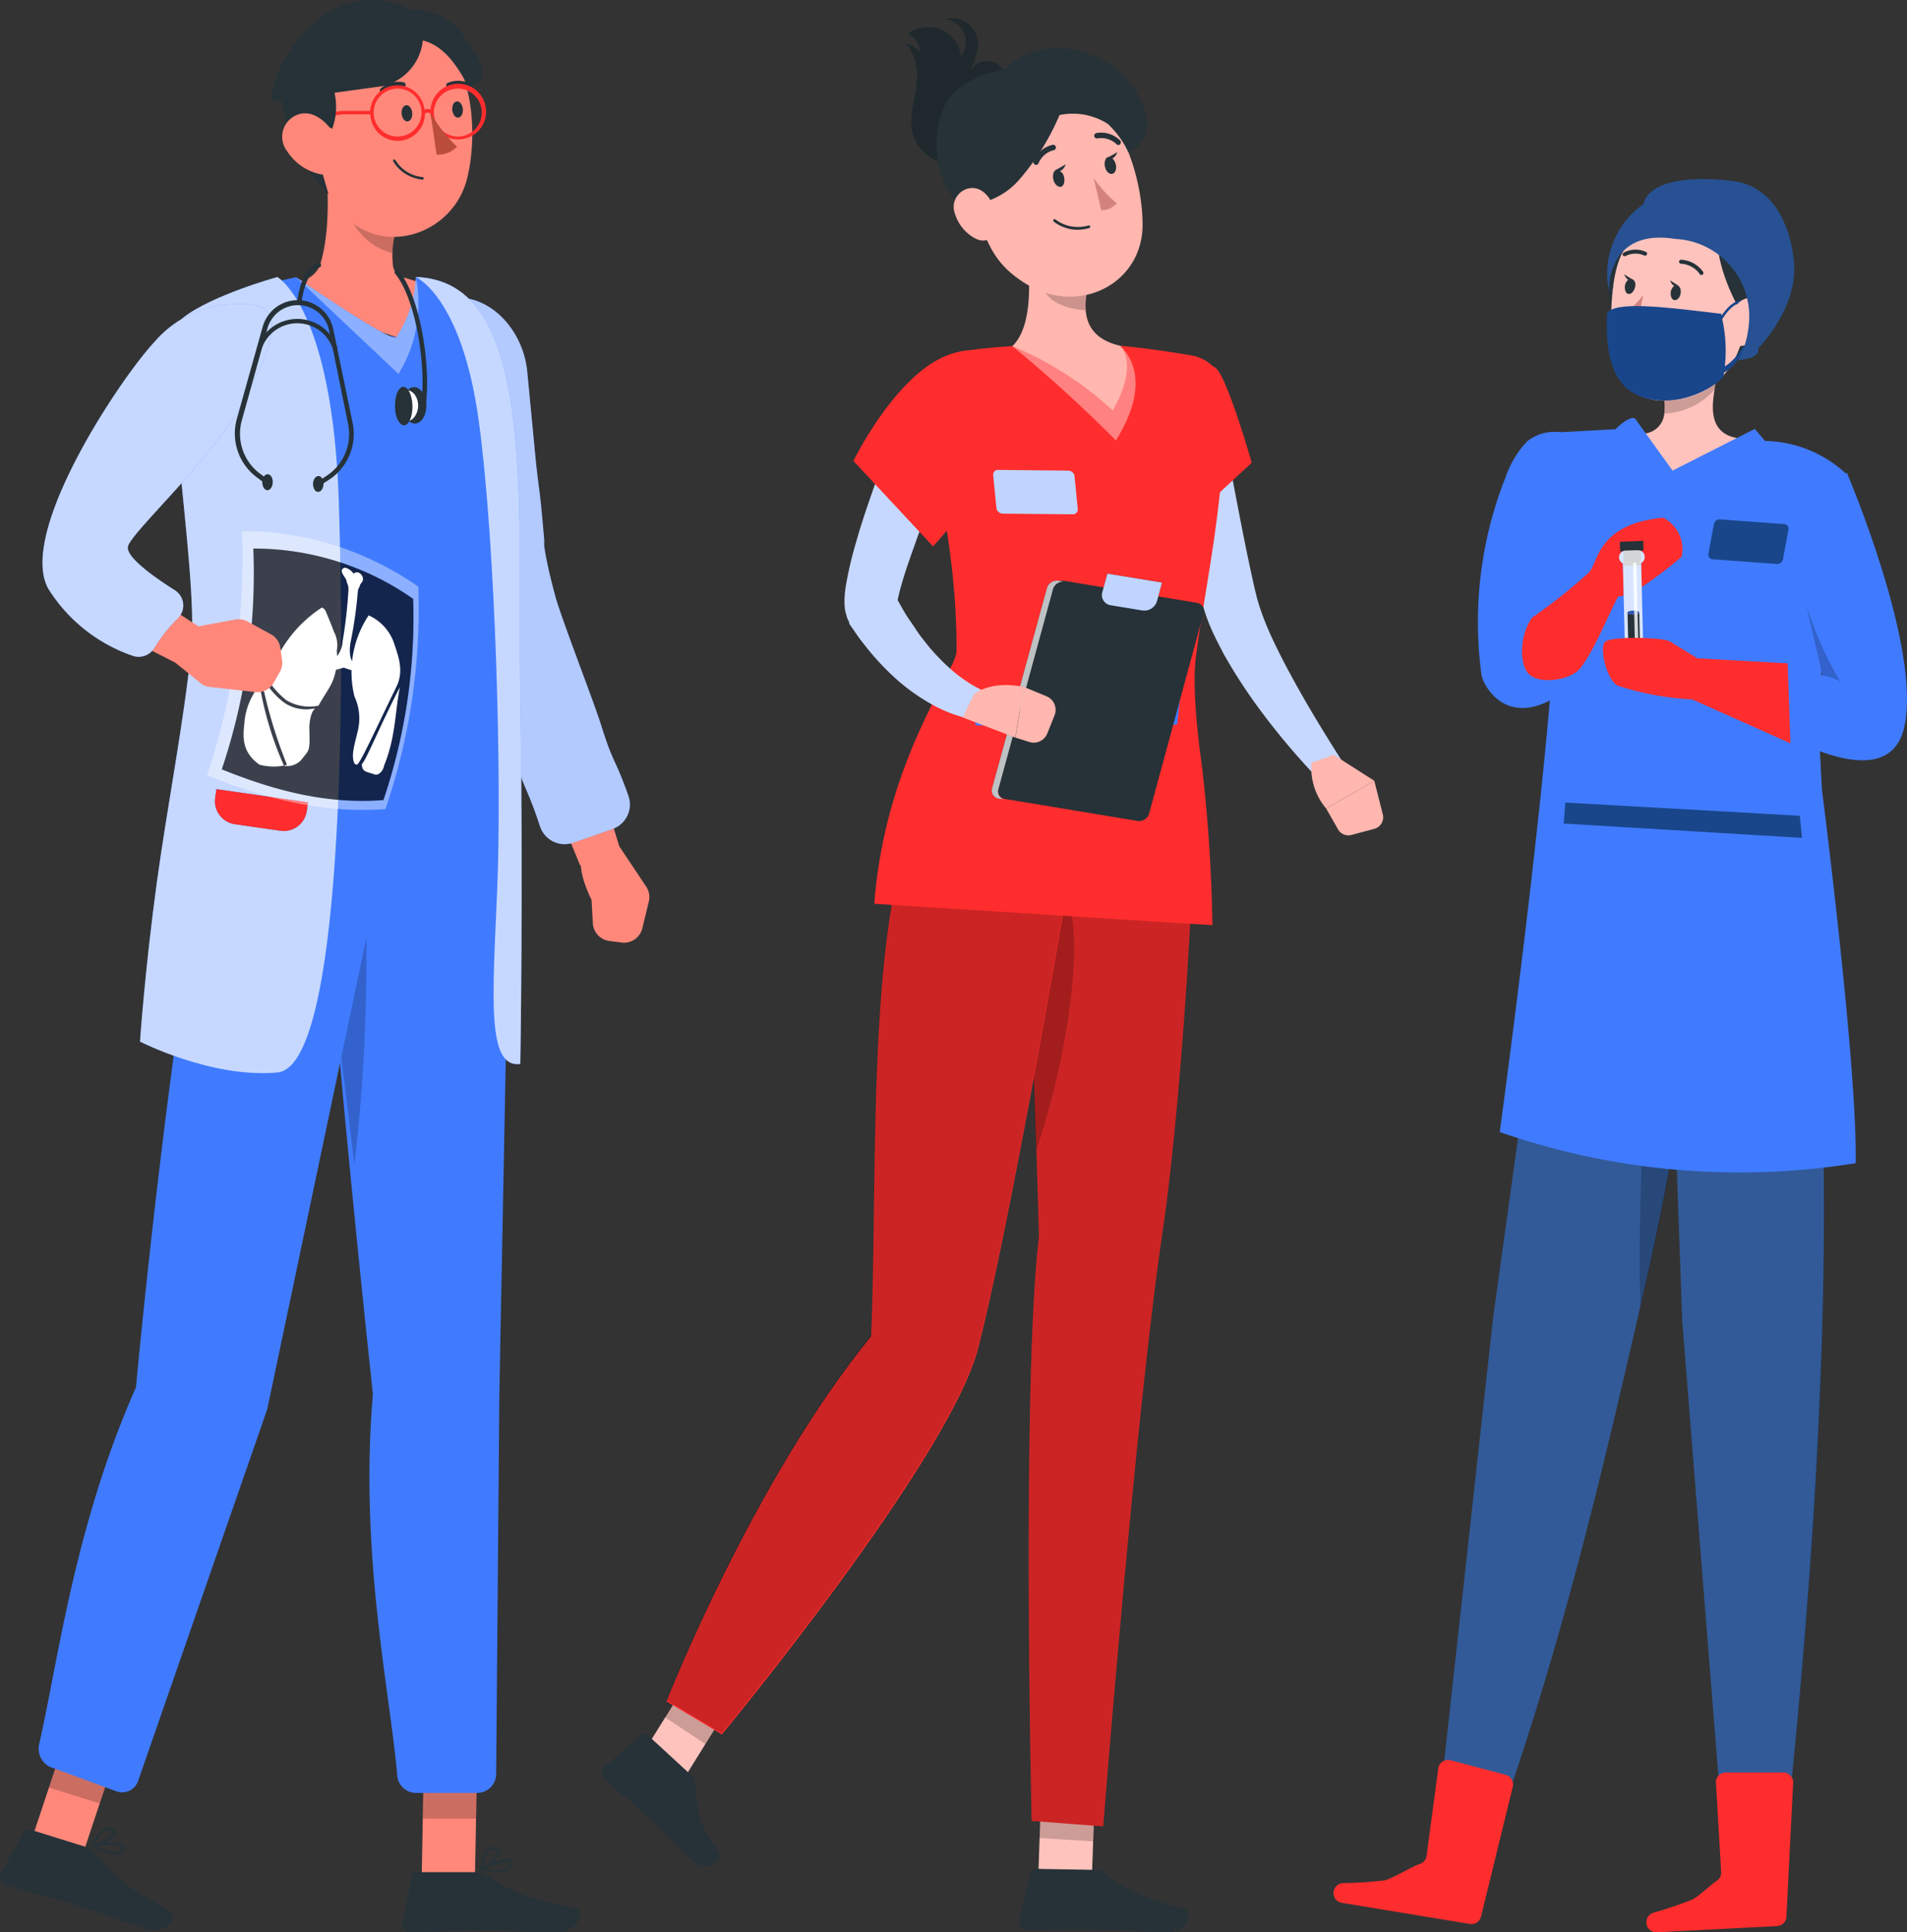<svg xmlns="http://www.w3.org/2000/svg" width="166.724" height="168.885" viewBox="0 0 166.724 168.885">
  <rect x="0" y="0" width="166.724" height="168.885" fill="#333333" stroke="none"/>
  <g id="branchs" transform="translate(0.33 -0.544)">
    <path id="Path_14283" data-name="Path 14283" d="M125.8,155.682l6.08.73c5.221-15.422,8.735-31,11.184-41.62,1.342-5.733,2.354-10.819,3.09-15.3l.588,16.481,3.332,41.921,6.092-.324c7.534-73.723-1.613-91.758-1.613-91.758l-17.911-2.1a80.106,80.106,0,0,0-.947,10.006l-.483,5.886L130.2,115.8l-4.4,39.884Z" fill="#19468b"/>
    <path id="Path_14284" data-name="Path 14284" d="M125.8,155.682l6.08.73c5.221-15.422,8.735-31,11.184-41.62,1.342-5.733,2.354-10.819,3.09-15.3l.588,16.481,3.332,41.921,6.092-.324c7.5-75.018-1.613-91.77-1.613-91.77l-17.911-2.083a80.106,80.106,0,0,0-.947,10.006l-.483,5.886L130.2,115.8l-4.4,39.884Z" fill="#fff" opacity="0.11"/>
    <path id="Path_14285" data-name="Path 14285" d="M143.1,114.792c1.342-5.733,2.354-10.819,3.09-15.3a140.835,140.835,0,0,0-2-15.7s-1.507,20.454-1.095,31.008Z" opacity="0.2"/>
    <path id="Path_14286" data-name="Path 14286" d="M125.41,155.135l-1.018,7.611a.865.865,0,0,1-.588.706c-.812.283-2.46,1.324-3.12,1.442a34.987,34.987,0,0,1-3.578.235.869.869,0,0,0-.159,1.719l11.184,1.842a.865.865,0,0,0,1.024-.642l2.772-11.337a.871.871,0,0,0-.624-1.048l-4.8-1.271a.871.871,0,0,0-1.095.742h0Z" fill="#ff2d2d"/>
    <path id="Path_14287" data-name="Path 14287" d="M149.7,156.442l.441,7.652a.865.865,0,0,1-.371.83c-.712.483-1.566,1.366-2.172,1.654a35.173,35.173,0,0,1-3.4,1.148.877.877,0,0,0-.588.877.865.865,0,0,0,.9.824h.008l10.513-.542a.865.865,0,0,0,.824-.889l.588-11.684a.871.871,0,0,0-.872-.853H150.6a.871.871,0,0,0-.907.983h0Z" fill="#ff2d2d"/>
    <path id="Path_14288" data-name="Path 14288" d="M144.245,45.96c.706.247,8.747-6.628,7.393-7.116-2.684-.394-2.266-2.943-2.072-4.226a9.918,9.918,0,0,1,.683-2.72l-5.415,1.318a15.96,15.96,0,0,1,.341,2.3,7.953,7.953,0,0,1,0,1.177,1.919,1.919,0,0,1-2.354,1.7c-1.159.26.618,7.723,1.425,7.564Z" fill="#ffc3bd"/>
    <path id="Path_14289" data-name="Path 14289" d="M130.784,99.482a63.925,63.925,0,0,0,31.12,2.725c.165-8.464-2.943-32.609-2.943-32.609-.047-.924-.1-1.831-.147-2.743a14.549,14.549,0,0,1-.029-1.519,107.959,107.959,0,0,1,2.4-23.273,10.648,10.648,0,0,0-7.2-2.978l-.9-1.054L145.9,41.675l-3.178-4.409c-.347-.695-1.807.789-1.807.789l-5.5.3c-3.467,6.581,0,20.36,0,20.36,0,.429-.065.859-.1,1.3-1.242,15.469-4.526,39.466-4.526,39.466Z" fill="#407bff"/>
    <path id="Path_14290" data-name="Path 14290" d="M129.189,59.5c.159,1.177,3.29,6.8,10.477-1.642a2.853,2.853,0,0,0-2.09-4.468,3.92,3.92,0,0,0-.742-.041,42.9,42.9,0,0,0-.1-14.868,3.791,3.791,0,0,0-3.567.653,8.628,8.628,0,0,0-1.866,3.114A34.316,34.316,0,0,0,129.189,59.5h0Z" fill="#407bff"/>
    <path id="Path_14291" data-name="Path 14291" d="M141.126,52.688c-1.083,2.113-2.066,4.656-3.273,6.227-.818,1.066-3.449,1.477-4.473.588-.812-.695-.977-3.22.224-4.968a46.824,46.824,0,0,0,4.986-3.961c.848-.907.695-4.209,6.475-4.785a3.1,3.1,0,0,1,1.625,3.414,38.845,38.845,0,0,1-3.532,2.684,4.5,4.5,0,0,1-2.031.8h0Z" fill="#ff2d2d"/>
    <path id="Path_14292" data-name="Path 14292" d="M145.146,35.518a7.94,7.94,0,0,1,0,1.177,6.233,6.233,0,0,0,4.415-2.083,9.916,9.916,0,0,1,.683-2.72l-5.409,1.325a15.955,15.955,0,0,1,.312,2.3h0Z" opacity="0.2"/>
    <path id="Path_14293" data-name="Path 14293" d="M155.023,49.839l-5.615-.412a.394.394,0,0,1-.383-.394v-.065l.489-2.637a.518.518,0,0,1,.53-.394l5.609.412a.389.389,0,0,1,.383.389V46.8l-.489,2.643a.512.512,0,0,1-.524.395Z" fill="#19468b"/>
    <path id="Path_14294" data-name="Path 14294" d="M147.918,18.8s-6.475-.63-7.475,4.2a8.935,8.935,0,0,0,2.266,8.211L147.918,18.8Z" fill="#263238"/>
    <path id="Path_14295" data-name="Path 14295" d="M146.782,19.867c-4.438,0-5.886,2.354-6.2,6.934-.406,5.709.859,9.765,6.4,8.552,7.534-1.66,7.163-15.474-.2-15.486h0Z" fill="#ffc3bd"/>
    <path id="Path_14296" data-name="Path 14296" d="M143.345,26.33a9.629,9.629,0,0,1-1.583,1.589,1.212,1.212,0,0,0,1.071.677l.512-2.266Z" fill="#d4827d"/>
    <path id="Path_14297" data-name="Path 14297" d="M148.419,24.582a.159.159,0,0,0,.1-.035.171.171,0,0,0,.051-.236l0-.005a2.508,2.508,0,0,0-1.919-1.059.165.165,0,0,0-.182.165.171.171,0,0,0,.158.182h.006a2.148,2.148,0,0,1,1.648.912.183.183,0,0,0,.141.077h0Z" fill="#263238"/>
    <path id="Path_14298" data-name="Path 14298" d="M141.7,22.928a.148.148,0,0,0,.082,0,1.872,1.872,0,0,1,1.642-.053.177.177,0,0,0,.23-.088.171.171,0,0,0-.079-.228l0,0a2.231,2.231,0,0,0-1.954.065.177.177,0,0,0-.071.235.171.171,0,0,0,.153.071Z" fill="#263238"/>
    <path id="Path_14299" data-name="Path 14299" d="M151.62,27.354s-2.072-3.643-1.766-6.475c0,0-8.782-3.6-9.223,5.3,0,0-.848-7.9,6.769-8.093,9.418-.235,7.575,10.983,3.638,14.3.035.041,1.86-2.755.583-5.033h0Z" fill="#263238"/>
    <path id="Path_14300" data-name="Path 14300" d="M140.172,27.925c.73-1.142,5.533-.477,10.006.047v.177c1.059-1.613,2.26-1.807,3.143-.588-1.218-1.095-2.231-.5-3.078.883a12.7,12.7,0,0,1,.224,4.12c1.225-.753,2.072-2.4,2.943-4.12-.812,2.019-1.672,3.938-3.014,4.668a2.032,2.032,0,0,1-.071.406c-2.29,2.172-6.222,2.755-8.352,1.03-1.507-1.266-1.948-3.644-1.8-6.622h0Z" fill="#19468b"/>
    <path id="Path_14301" data-name="Path 14301" d="M145.74,26.042c-.041.359.065.683.306.73s.489-.206.553-.559-.059-.689-.3-.736-.488.2-.559.565h0Z" fill="#263238"/>
    <path id="Path_14302" data-name="Path 14302" d="M146.394,25.506l-.712-.453S145.935,25.789,146.394,25.506Z" fill="#263238"/>
    <path id="Path_14303" data-name="Path 14303" d="M141.732,25.506c-.041.359.065.689.3.73s.488-.2.588-.588-.071-.683-.312-.724-.506.2-.577.582Z" fill="#263238"/>
    <path id="Path_14304" data-name="Path 14304" d="M142.385,24.976l-.718-.459S141.926,25.253,142.385,24.976Z" fill="#263238"/>
    <path id="Path_14305" data-name="Path 14305" d="M154.087,28.649a3.373,3.373,0,0,1-1.683,1.989c-1.066.518-1.819-.371-1.713-1.489.1-1.012.771-2.5,1.931-2.566a1.525,1.525,0,0,1,1.466,2.066h0Z" fill="#ffc3bd"/>
    <path id="Path_14306" data-name="Path 14306" d="M152.521,29.267a6.79,6.79,0,0,0-6.38-7.84c-6.092-.971-5.8,4.591-5.8,4.591a7.466,7.466,0,0,1,3.031-7.652s.153-2.843,7.693-2.013c4.12.447,5.3,4.844,5.456,7.246.288,3.961-3.143,7.4-3.143,7.4.241.907-1.7,1.012-1.7,1.012a7.993,7.993,0,0,0,.842-2.749Z" fill="#19468b"/>
    <path id="Path_14307" data-name="Path 14307" d="M152.521,29.267a6.79,6.79,0,0,0-6.38-7.84c-6.092-.971-5.8,4.591-5.8,4.591a7.466,7.466,0,0,1,3.031-7.652s.153-2.843,7.693-2.013c4.12.447,5.3,4.844,5.456,7.246.288,3.961-3.143,7.4-3.143,7.4.241.907-1.7,1.012-1.7,1.012a7.993,7.993,0,0,0,.842-2.749h0Z" fill="#fff" opacity="0.06"/>
    <path id="Path_14308" data-name="Path 14308" d="M161.126,41.846s6.61,15.4,5.021,22.285-12.949-.8-12.949-.8l-.377-3.9,6.18.129-2.166-9.977c.282-2.978,3.19-6.628,4.291-7.74h0Z" fill="#407bff"/>
    <path id="Path_14309" data-name="Path 14309" d="M141.791,48.662l1.083-.029a.588.588,0,0,1,.588.588h0a.588.588,0,0,1-.306.53l.224,9.529a.677.677,0,0,1-.659.695h-.242a.689.689,0,0,1-.695-.665l-.23-9.529a.589.589,0,0,1,.236-1.118Z" fill="#407bff"/>
    <path id="Path_14310" data-name="Path 14310" d="M142.986,48.473l-1.295.041c-.059,0-.1.1-.1.218l.035,1.048c0,.118.053.212.112.212l1.295-.047c.059,0,.106-.094.1-.212L143.1,48.68c-.006-.112-.035-.206-.118-.206Z" fill="#263238"/>
    <path id="Path_14311" data-name="Path 14311" d="M141.314,48.738l2.048-.082-.024-.842-2.054.082Z" fill="#263238"/>
    <path id="Path_14312" data-name="Path 14312" d="M141.791,48.662l1.083-.029a.588.588,0,0,1,.588.588h0a.588.588,0,0,1-.306.53l.224,9.529a.677.677,0,0,1-.659.695h-.242a.689.689,0,0,1-.695-.665l-.23-9.529a.589.589,0,0,1,.236-1.118Z" fill="#fff" opacity="0.8"/>
    <path id="Path_14313" data-name="Path 14313" d="M142.479,54.242c.277,0,.5-.082.506-.171l.124,5.215a.371.371,0,0,1-.359.383h-.277a.388.388,0,0,1-.389-.371l-.124-5.215c0,.1.223.165.518.159h0Z" fill="#263238"/>
    <path id="Path_14314" data-name="Path 14314" d="M141.95,54.089c0,.094.235.159.518.153s.512-.082.506-.177-.23-.159-.518-.153-.506.088-.506.177h0Z" fill="#407bff"/>
    <path id="Path_14315" data-name="Path 14315" d="M141.95,54.089c0,.094.235.159.518.153s.512-.082.506-.177-.23-.159-.518-.153-.506.088-.506.177h0Z" opacity="0.3"/>
    <g id="Group_13236" data-name="Group 13236" opacity="0.8">
      <path id="Path_14316" data-name="Path 14316" d="M142.738,49.827c.077,3.161.153,6.3.23,9.459a.153.153,0,1,1-.306,0q-.106-4.709-.224-9.465a.153.153,0,0,1,.3,0v.006Z" fill="#fff"/>
    </g>
    <path id="Path_14317" data-name="Path 14317" d="M139.984,56.649c.488-.506,4.874-.418,5.651-.059.588.353,2.425,1.489,2.425,1.489l7.9.442.241,6.987-8.576-3.832a25.266,25.266,0,0,1-6.528-1.207c-.959-.512-1.607-3.314-1.118-3.82h0Z" fill="#ff2d2d"/>
    <path id="Path_14318" data-name="Path 14318" d="M158.99,59.592a4.168,4.168,0,0,1,1.566.518,32.588,32.588,0,0,1-2.943-6.61c.4,1.913.965,4.12,1.377,6.092Z" opacity="0.2"/>
    <path id="Path_14319" data-name="Path 14319" d="M136.523,70.688l20.5,1.154.2,1.936-20.848-1.254.147-1.836Z" fill="#19468b"/>
    <path id="Path_14320" data-name="Path 14320" d="M84.394,7.041A1.621,1.621,0,0,1,87.135,6.4l.07.077a3.882,3.882,0,0,1,.372,4.048,8.891,8.891,0,0,1-2.774,3.2,4.048,4.048,0,0,1-2.78,1.025,3.668,3.668,0,0,1-2.645-4.01c.064-1.1.416-2.159.455-3.254A4.484,4.484,0,0,0,78.955,4.4a2.261,2.261,0,0,1,1.179.756,1.87,1.87,0,0,0-1.1-1.672,3.2,3.2,0,0,1,2.953-.339,3.043,3.043,0,0,1,1.7,2.325,2.191,2.191,0,0,0,.275-2.082,2.063,2.063,0,0,0-1.672-1.172,2.3,2.3,0,0,1,2.838,2.69,14.038,14.038,0,0,1-.736,2.133h0Z" fill="#263238"/>
    <path id="Path_14321" data-name="Path 14321" d="M84.394,7.041A1.621,1.621,0,0,1,87.135,6.4l.07.077a3.882,3.882,0,0,1,.372,4.048,8.891,8.891,0,0,1-2.774,3.2,4.048,4.048,0,0,1-2.78,1.025,3.668,3.668,0,0,1-2.645-4.01c.064-1.1.416-2.159.455-3.254A4.484,4.484,0,0,0,78.955,4.4a2.261,2.261,0,0,1,1.179.756,1.87,1.87,0,0,0-1.1-1.672,3.2,3.2,0,0,1,2.953-.339,3.043,3.043,0,0,1,1.7,2.325,2.191,2.191,0,0,0,.275-2.082,2.063,2.063,0,0,0-1.672-1.172,2.3,2.3,0,0,1,2.838,2.69,14.038,14.038,0,0,1-.736,2.133h0Z" fill="#263238"/>
    <path id="Path_14322" data-name="Path 14322" d="M84.394,7.041A1.621,1.621,0,0,1,87.135,6.4l.07.077a3.882,3.882,0,0,1,.372,4.048,8.891,8.891,0,0,1-2.774,3.2,4.048,4.048,0,0,1-2.78,1.025,3.668,3.668,0,0,1-2.645-4.01c.064-1.1.416-2.159.455-3.254A4.484,4.484,0,0,0,78.955,4.4a2.261,2.261,0,0,1,1.179.756,1.87,1.87,0,0,0-1.1-1.672,3.2,3.2,0,0,1,2.953-.339,3.043,3.043,0,0,1,1.7,2.325,2.191,2.191,0,0,0,.275-2.082,2.063,2.063,0,0,0-1.672-1.172,2.3,2.3,0,0,1,2.838,2.69,14.038,14.038,0,0,1-.736,2.133h0Z" opacity="0.2"/>
    <path id="Path_14323" data-name="Path 14323" d="M90.44,164.675l4.682.262.173-5.073-4.682-.262-.173,5.073Z" fill="#ffc3bd"/>
    <path id="Path_14324" data-name="Path 14324" d="M95.43,163.971l-5.272-.09a.4.4,0,0,0-.4.314l-.993,4.183a.7.7,0,0,0,.531.832h0a.575.575,0,0,0,.147,0c1.851,0,2.754-.1,5.086-.058,1.435,0,5.124.237,7.129.275s2.268-1.922,1.46-2.114c-3.632-.865-5.765-1.992-6.892-3.062a1.146,1.146,0,0,0-.794-.282h0Z" fill="#263238"/>
    <path id="Path_14325" data-name="Path 14325" d="M95.3,159.121l-.083,2.357-4.682-.288.083-2.331,4.682.263Z" opacity="0.2"/>
    <path id="Path_14326" data-name="Path 14326" d="M103.86,62.75c.948,5.643-.724,33.1-2.517,45.217-2.4,16.084-5.221,52.205-5.221,52.205l-6.258-.48s-.891-38.177.641-51.1c-.442-16.654-1.742-45.787-1.742-45.787l15.1-.058Z" fill="#ff2d2d"/>
    <path id="Path_14327" data-name="Path 14327" d="M103.86,62.75c.948,5.643-.724,33.1-2.517,45.217-2.4,16.084-5.221,52.205-5.221,52.205l-6.258-.48s-.891-38.177.641-51.1c-.442-16.654-1.742-45.787-1.742-45.787l15.1-.058Z" opacity="0.2"/>
    <path id="Path_14328" data-name="Path 14328" d="M89.46,80.929c-.147-4.221,2.908-7.924,3.978.071.641,5.08-1.057,13.932-3.2,20.164C90,94.65,89.723,87.38,89.46,80.929Z" opacity="0.2"/>
    <path id="Path_14329" data-name="Path 14329" d="M56.03,153.542l3.555,2.261,3.19-5.137L59.226,148.4l-3.2,5.137Z" fill="#ffc3bd"/>
    <path id="Path_14330" data-name="Path 14330" d="M60.13,155.72l-3.907-3.594a.339.339,0,0,0-.48,0h0l-3.2,2.818a.8.8,0,0,0,0,1.132h0c1.377,1.236,2.1,1.755,3.843,3.344,1.05.974,2.319,2.344,3.773,3.7s2.793-.09,2.3-.781c-2.21-3.119-1.749-4.2-1.992-5.855a1.281,1.281,0,0,0-.333-.762h0Z" fill="#263238"/>
    <path id="Path_14331" data-name="Path 14331" d="M62.775,150.666l-1.435,2.306-3.593-2.37,1.473-2.2,3.555,2.261Z" opacity="0.2"/>
    <path id="Path_14332" data-name="Path 14332" d="M94.527,69.233s-5.906,35.647-9.326,49.1c-2.472,9.7-22.419,33.8-22.419,33.8l-4.843-2.889s7.533-19.217,17.891-31.906c.641-15.059-.641-39.887,5.329-48.041l13.368-.064Z" fill="#ff2d2d"/>
    <path id="Path_14333" data-name="Path 14333" d="M94.515,69.126s-5.906,35.647-9.326,49.1c-2.472,9.7-22.419,33.8-22.419,33.8l-4.843-2.889s7.533-19.216,17.891-31.906c.641-15.059-.641-39.887,5.329-48.041l13.368-.064Z" opacity="0.2"/>
    <path id="Path_14334" data-name="Path 14334" d="M100.926,35.4c.416,3.017.961,5.957,1.589,8.923s1.339,5.9,2.229,8.833l.16.551.211.641q.209.6.461,1.179c.333.762.724,1.486,1.083,2.184a46.154,46.154,0,0,0,2.5,3.952,61.49,61.49,0,0,0,5.855,7.046,1.286,1.286,0,0,0,2.018-1.6c-1.569-2.46-3.119-5-4.484-7.52-.7-1.281-1.345-2.562-1.922-3.843-.275-.64-.532-1.281-.749-1.922-.109-.308-.2-.641-.288-.922l-.115-.455-.122-.506c-.641-2.831-1.2-5.714-1.749-8.6s-1.012-5.816-1.486-8.692a2.608,2.608,0,0,0-5.157.788l-.039-.038Z" fill="#c6d8ff"/>
    <path id="Path_14335" data-name="Path 14335" d="M116.274,66.517l3.549,2.268-4.208,2.428a5.46,5.46,0,0,1-1.281-4l1.941-.7Z" fill="#ffb7af"/>
    <path id="Path_14336" data-name="Path 14336" d="M119.823,72.987l-2,.532a1.044,1.044,0,0,1-1.172-.487l-1.038-1.819,4.208-2.428.743,2.934a1.044,1.044,0,0,1-.743,1.268h0Z" fill="#ffb7af"/>
    <path id="Path_14337" data-name="Path 14337" d="M105.737,32.619c.916-.25,3.369,8.366,3.369,8.366l-6.713,6.239s-2.069-8.9-2.947-11.844c-.916-3.049,3.863-4.778,6.29-2.761h0Z" fill="#ff2d2d"/>
    <path id="Path_14338" data-name="Path 14338" d="M106.762,34.963c.07,9.41-1.755,16.744-2.562,23.22-.1.82-.262,3.536.538,9.2a137.077,137.077,0,0,1,.929,14.021l-29.561-1.87c.973-12.683,7.2-20.35,7.193-22.1,0-5.265-.576-10.633-2.863-20.933a4.413,4.413,0,0,1,3.35-5.252,3.947,3.947,0,0,1,.4-.064c1.236-.167,2.613-.314,4.01-.384a65.642,65.642,0,0,1,9.391-.038c2.2.2,4.561.557,6.245.846a3.5,3.5,0,0,1,2.934,3.356h0Z" fill="#ff2d2d"/>
    <path id="Path_14339" data-name="Path 14339" d="M87.327,45.436l6.124.058a.423.423,0,0,0,.448-.4v-.04l-.288-2.908a.557.557,0,0,0-.544-.468l-6.117-.064A.416.416,0,0,0,86.5,42v.073l.288,2.914a.57.57,0,0,0,.538.448h0Z" fill="#bfd5ff"/>
    <path id="Path_14340" data-name="Path 14340" d="M97.563,30.768s3.331,2.415-.333,8.27A120.751,120.751,0,0,0,88.179,30.8l9.384-.032Z" fill="#fff" opacity="0.4"/>
    <path id="Path_14341" data-name="Path 14341" d="M85.675,63.942h-.557c-.109,0-.2-.064-.192-.128l.256-2.409c0-.064.109-.128.218-.128h.564c.109,0,.192.058.186.128l-.25,2.4a.2.2,0,0,1-.224.135h0Z" fill="#407bff"/>
    <path id="Path_14342" data-name="Path 14342" d="M102.387,63.884h-.557c-.115,0-.2-.058-.192-.128l.256-2.408c0-.07.1-.122.211-.128h.564c.109,0,.2.051.186.128l-.25,2.4a.205.205,0,0,1-.218.141h0Z" fill="#407bff"/>
    <path id="Path_14343" data-name="Path 14343" d="M94.047,63.916h-.564c-.109,0-.2-.051-.192-.128l.256-2.4c0-.07.109-.128.218-.122h.564c.109,0,.192.064.186.128l-.25,2.408c-.013.058-.109.116-.218.116Z" fill="#407bff"/>
    <path id="Path_14344" data-name="Path 14344" d="M87.526,70.373,99.12,72.295a.91.91,0,0,0,1.012-.641l4.759-17.506a.711.711,0,0,0-.583-.916L92.714,51.31a.922.922,0,0,0-1.012.641L86.956,69.457a.711.711,0,0,0,.57.916Z" fill="#263238"/>
    <path id="Path_14345" data-name="Path 14345" d="M96.769,53.443l2.774.455a1.159,1.159,0,0,0,1.281-.82l.436-1.614-4.772-.781-.442,1.608a.9.9,0,0,0,.724,1.153h0Z" fill="#263238"/>
    <path id="Path_14346" data-name="Path 14346" d="M96.769,53.443l2.774.455a1.159,1.159,0,0,0,1.281-.82l.436-1.614-4.772-.781-.442,1.608a.9.9,0,0,0,.724,1.153h0Z" fill="#bfd5ff"/>
    <path id="Path_14347" data-name="Path 14347" d="M92.2,51.3l.551.09a.922.922,0,0,0-1.018.641L86.956,69.515a.724.724,0,0,0,.583.922l-.544-.09a.717.717,0,0,1-.583-.922L91.2,51.957a.91.91,0,0,1,1-.653Z" fill="#263238"/>
    <path id="Path_14348" data-name="Path 14348" d="M92.2,51.3l.551.09a.922.922,0,0,0-1.018.641L86.956,69.515a.724.724,0,0,0,.583.922l-.544-.09a.717.717,0,0,1-.583-.922L91.2,51.957a.91.91,0,0,1,1-.653Z" fill="#fff" opacity="0.7"/>
    <path id="Path_14349" data-name="Path 14349" d="M78.36,37.205c-.974,2.325-1.845,4.638-2.665,7.014-.4,1.179-.8,2.357-1.147,3.606a32.356,32.356,0,0,0-.922,3.888A9.984,9.984,0,0,0,73.5,52.95a5.881,5.881,0,0,0,.058.948,3.541,3.541,0,0,0,.1.365l.058.231a2.773,2.773,0,0,0,.122.288l.077.147v.122l.064.1c.4.544.737,1.108,1.172,1.627a23.058,23.058,0,0,0,2.722,2.979A17.443,17.443,0,0,0,81.2,62.142,12.7,12.7,0,0,0,83.119,63c.333.109.673.218,1.019.308l.538.109c.205.038.352.058.641.09l.372-2.562a1.753,1.753,0,0,0-.269-.134l-.339-.173c-.224-.115-.455-.256-.679-.4a13.981,13.981,0,0,1-1.326-.961,18.578,18.578,0,0,1-2.306-2.345c-.339-.448-.7-.865-1.012-1.358s-.641-.916-.922-1.377-.557-.993-.846-1.473h0a1.676,1.676,0,0,0,.077.179.16.16,0,0,0,.032.115l.032.147a4.029,4.029,0,0,1,.109-.6c.237-.98.6-2.133.993-3.248s.794-2.255,1.223-3.382c.852-2.255,1.736-4.548,2.607-6.79l-4.7-1.947Z" fill="#c6d8ff"/>
    <path id="Path_14350" data-name="Path 14350" d="M83.836,63.25l4.6,1.761.73-4.433s-2.684-.641-4.337.641l-.993,2.031Z" fill="#ffb7af"/>
    <path id="Path_14351" data-name="Path 14351" d="M91.235,64.646l.641-1.608a1.281,1.281,0,0,0-.7-1.633l-2-.826-.73,4.433,1.243.391a1.281,1.281,0,0,0,1.544-.756Z" fill="#ffb7af"/>
    <path id="Path_14352" data-name="Path 14352" d="M88.557,33.7c1.281,5.458-7.315,14.6-7.315,14.6l-6.963-7.475s3.357-6.867,7.623-8.968c2.979-1.46,6.092-.564,6.655,1.839h0Z" fill="#ff2d2d"/>
    <path id="Path_14353" data-name="Path 14353" d="M89.07,20.237c.6,3.011,1.217,8.545-.891,10.563a29.582,29.582,0,0,1,8.776,5.618c2.364-4.164.641-5.656.641-5.656-3.369-.788-3.292-3.286-2.716-5.63l-5.81-4.894Z" fill="#ffb7af"/>
    <path id="Path_14354" data-name="Path 14354" d="M89.7,20.769a12.633,12.633,0,0,0,1.281,5.176c.551,1.108,2.063,1.6,3.587,1.717a8.2,8.2,0,0,1,.288-2.562L89.7,20.769Z" opacity="0.2"/>
    <path id="Path_14355" data-name="Path 14355" d="M84.246,16.471c1.486,4.836,1.967,6.912,5.067,8.846,4.618,2.9,10.249.051,10.249-5.124,0-4.65-2.409-11.773-7.655-12.587a6.886,6.886,0,0,0-7.687,8.865h.026Z" fill="#ffb7af"/>
    <path id="Path_14356" data-name="Path 14356" d="M87.423,6.625c3.235-2.972,6.8-1.781,8.679-.8a7.6,7.6,0,0,1,3.8,4.843,2.766,2.766,0,0,1-1.576,3.2,8.11,8.11,0,0,0-1.806-2.5A5.7,5.7,0,0,0,92.3,10.6a21.14,21.14,0,0,1-3.408,5.515,6.462,6.462,0,0,1-5.47,2.332,8.372,8.372,0,0,1-1.236-8.507c1.268-2.786,5.24-3.312,5.24-3.312h0Z" fill="#263238"/>
    <path id="Path_14357" data-name="Path 14357" d="M83.151,19.2a3.632,3.632,0,0,0,1.8,2.191c1.147.589,1.986-.372,1.883-1.589-.09-1.1-.794-2.736-2.056-2.825a1.659,1.659,0,0,0-1.729,1.586v0a1.627,1.627,0,0,0,.1.634Z" fill="#ffb7af"/>
    <path id="Path_14358" data-name="Path 14358" d="M91.76,16.233c.1.4.384.673.641.641s.391-.436.3-.833a.751.751,0,0,0-.641-.641C91.8,15.4,91.67,15.8,91.76,16.233Z" fill="#263238"/>
    <path id="Path_14359" data-name="Path 14359" d="M96.276,15.132c.09.4.378.673.641.608s.4-.429.3-.833-.378-.673-.641-.641-.4.461-.3.865Z" fill="#263238"/>
    <path id="Path_14360" data-name="Path 14360" d="M96.468,14.344l.9-.506S97.045,14.709,96.468,14.344Z" fill="#263238"/>
    <path id="Path_14361" data-name="Path 14361" d="M95.283,16.1a11.08,11.08,0,0,0,2.024,2.216,1.781,1.781,0,0,1-1.358.6L95.283,16.1Z" fill="#d4827d"/>
    <path id="Path_14362" data-name="Path 14362" d="M94.937,20.461a.128.128,0,0,0,.045-.128.122.122,0,0,0-.147-.083,3.254,3.254,0,0,1-2.9-.532.122.122,0,0,0-.16.179,3.414,3.414,0,0,0,3.119.576l.038-.013Z" fill="#263238"/>
    <path id="Path_14363" data-name="Path 14363" d="M90.389,14.914a.391.391,0,0,0,.077-.1,1.922,1.922,0,0,1,1.313-1.14.243.243,0,0,0,.205-.275.25.25,0,0,0-.282-.2,2.4,2.4,0,0,0-1.678,1.422.247.247,0,0,0,.365.295h0Z" fill="#263238"/>
    <path id="Path_14364" data-name="Path 14364" d="M97.563,13.184l.032-.032a.243.243,0,0,0,0-.339,2.389,2.389,0,0,0-2.076-.641.243.243,0,0,0-.179.288.25.25,0,0,0,.295.179,1.922,1.922,0,0,1,1.659.519.231.231,0,0,0,.269.025Z" fill="#263238"/>
    <path id="Path_14365" data-name="Path 14365" d="M91.952,15.414l.9-.506S92.535,15.779,91.952,15.414Z" fill="#263238"/>
    <path id="Path_14366" data-name="Path 14366" d="M36.536,164.7h4.657l.2-10.771H36.735Z" fill="#ff887b"/>
    <path id="Path_14367" data-name="Path 14367" d="M41.149,164.167H36.056a.38.38,0,0,0-.38.317l-.822,4.121a.7.7,0,0,0,.555.815h.005a.468.468,0,0,0,.131,0c1.831-.031,4.477-.143,6.78-.143,2.7,0,2.914.149,6.07.149,1.911,0,2.391-1.93,1.588-2.1-3.661-.8-4.526-.878-7.714-2.827a2.236,2.236,0,0,0-1.121-.33h0Z" fill="#263238"/>
    <path id="Path_14368" data-name="Path 14368" d="M41.392,153.938l-.106,5.554H36.635l.1-5.554h4.657Z" opacity="0.2"/>
    <path id="Path_14369" data-name="Path 14369" d="M41.765,164.012a.106.106,0,0,1-.081-.062.1.1,0,0,1,.044-.134l.006,0c.205-.112,2.03-1.046,2.59-.728a.336.336,0,0,1,.181.28.579.579,0,0,1-.187.529,1.693,1.693,0,0,1-1.115.286,8.022,8.022,0,0,1-1.438-.168h0Zm.336-.156a2.838,2.838,0,0,0,2.042-.125.373.373,0,0,0,.125-.349.131.131,0,0,0-.068-.118.573.573,0,0,0-.205-.037,5.847,5.847,0,0,0-1.893.629h0Z" fill="#263238"/>
    <path id="Path_14370" data-name="Path 14370" d="M41.7,164.005a.131.131,0,0,1-.05-.1,3.111,3.111,0,0,1,.672-1.768.76.76,0,0,1,.623-.181c.305,0,.417.181.417.3.093.523-.965,1.513-1.525,1.762H41.8l-.093-.012Zm.766-1.694a2.49,2.49,0,0,0-.554,1.413c.554-.336,1.245-1.115,1.245-1.426,0,0,0-.118-.218-.118H42.88a.542.542,0,0,0-.411.131h0Z" fill="#263238"/>
    <path id="Path_14371" data-name="Path 14371" d="M2.523,161.067l4.439,1.388,3.4-10.223-4.439-1.388-3.4,10.223Z" fill="#ff887b"/>
    <path id="Path_14372" data-name="Path 14372" d="M7.08,161.938l-4.856-1.513a.38.38,0,0,0-.461.187L-.248,164.3a.71.71,0,0,0,.286.953l.125.05c1.756.51,4.315,1.2,6.519,1.868,2.565.8,2.733,1.009,5.747,1.949,1.824.567,2.858-1.127,2.142-1.532-3.256-1.868-4.053-2.192-6.519-4.981a2.2,2.2,0,0,0-.971-.666h0Z" fill="#263238"/>
    <path id="Path_14373" data-name="Path 14373" d="M10.361,152.238l-1.974,5.933-4.439-1.389,1.974-5.934Z" opacity="0.2"/>
    <path id="Path_14374" data-name="Path 14374" d="M7.721,161.938a.093.093,0,0,1-.062-.081.1.1,0,0,1,.078-.117h.009c.231-.044,2.254-.392,2.69.075a.349.349,0,0,1,.093.324.579.579,0,0,1-.342.448,1.688,1.688,0,0,1-1.146-.056,7.637,7.637,0,0,1-1.32-.592Zm.361-.05c.921.473,1.656.654,1.992.492a.361.361,0,0,0,.218-.3.125.125,0,0,0,0-.131.674.674,0,0,0-.187-.1,5.987,5.987,0,0,0-2.024.087v-.05Z" fill="#263238"/>
    <path id="Path_14375" data-name="Path 14375" d="M7.659,161.938a.106.106,0,0,1,0-.106,2.992,2.992,0,0,1,1.164-1.488.771.771,0,0,1,.623,0c.28.118.336.3.305.411-.068.529-1.37,1.152-1.98,1.245H7.727l-.068-.062ZM8.9,160.55a2.534,2.534,0,0,0-.971,1.19c.623-.162,1.557-.691,1.6-1,0-.031,0-.124-.174-.187H9.3a.567.567,0,0,0-.4-.006H8.9Z" fill="#263238"/>
    <path id="Path_14376" data-name="Path 14376" d="M53.813,74.512l-1.457-4.719-4.053,1.3,2.079,5.074s4.277,1.1,3.431-1.65h0Z" fill="#ff887b"/>
    <path id="Path_14377" data-name="Path 14377" d="M51.459,74.425l2.354.087,2.353,3.524a1.643,1.643,0,0,1,.224,1.32l-.561,2.322A1.65,1.65,0,0,1,54,82.923l-1.058-.137A1.65,1.65,0,0,1,51.5,81.218l-.112-2.023s-2.173-4.147.068-4.769h0Z" fill="#ff887b"/>
    <path id="Path_14378" data-name="Path 14378" d="M35.39,26.5c.623,4.265,1.314,4.122,1.868,8.4s1.133,8.573,1.613,12.782l.081.778.062.511a3.268,3.268,0,0,0,.075.535c.112.7.243,1.276.38,1.868.262,1.189.554,2.26.853,3.343.623,2.16,3.561,9.613,4.221,11.711,1.083,3.455,1.208,2.914,2.341,6.344a2.266,2.266,0,0,0,2.864,1.438l.037-.013,3.443-1.2A2.266,2.266,0,0,0,54.606,70.1l0-.008c-1.17-3.318-1.307-2.733-2.354-6.083-.623-2.036-3.524-9.439-4.059-11.443-.268-1.009-.517-2-.716-2.976-.093-.467-.181-.94-.231-1.32v-.56l-.075-.834c-.374-4.408-.38-3.038-.784-7.365l-.623-6.494c-.33-3.53-3.2-6.849-6.718-6.432L35.39,26.5Z" fill="#407bff"/>
    <path id="Path_14379" data-name="Path 14379" d="M35.39,26.5c.623,4.265,1.314,4.122,1.868,8.4s1.133,8.573,1.613,12.782l.081.778.062.511a3.268,3.268,0,0,0,.075.535c.112.7.243,1.276.38,1.868.262,1.189.554,2.26.853,3.343.623,2.16,3.561,9.613,4.221,11.711,1.083,3.455,1.208,2.914,2.341,6.344a2.266,2.266,0,0,0,2.864,1.438l.037-.013,3.443-1.2A2.266,2.266,0,0,0,54.606,70.1l0-.008c-1.17-3.318-1.307-2.733-2.354-6.083-.623-2.036-3.524-9.439-4.059-11.443-.268-1.009-.517-2-.716-2.976-.093-.467-.181-.94-.231-1.32v-.56l-.075-.834c-.374-4.408-.38-3.038-.784-7.365l-.623-6.494c-.33-3.53-3.2-6.849-6.718-6.432L35.39,26.5Z" fill="#fff" opacity="0.6"/>
    <path id="Path_14380" data-name="Path 14380" d="M44.381,67.645l-1.052,54.584-.28,33.291a1.675,1.675,0,0,1-1.563,1.725H35.951a1.65,1.65,0,0,1-1.557-1.594c-.66-7.471-3.306-19.3-2.123-33.272,0,0-3.972-36.64-4.215-47.822l.9-9.962L44.38,67.645Z" fill="#407bff"/>
    <path id="Path_14381" data-name="Path 14381" d="M31.592,78.173a156.545,156.545,0,0,1-.934,24.17s-1.345-11-2.092-17.022l3.026-7.147Z" opacity="0.2"/>
    <path id="Path_14382" data-name="Path 14382" d="M34.749,68.031,23.037,123.7,11.769,156.129a1.476,1.476,0,0,1-1.826,1.009q-.049-.014-.1-.032l-5.778-2.123a1.774,1.774,0,0,1-.959-2.054C4.739,145.813,6.152,134,11.557,121.8c0,0,3.231-35.314,7.571-54.2l15.621.43Z" fill="#407bff"/>
    <path id="Path_14383" data-name="Path 14383" d="M22.876,25.295s.187-.068.579-.168V28.04L34.3,30.008l3.144-1.967V25.208l.573.087,1.743,1.3s3.736,8.062,4.6,28.092l.293,15.142H16.2l6.681-44.535Z" fill="#407bff"/>
    <path id="Path_14384" data-name="Path 14384" d="M27.632,23.763c.946-2.939.747-7.154.429-9.787l6.369,6.295a7.627,7.627,0,0,0-.4,3.5,1.245,1.245,0,0,0,1.1,1.071l2.708.847.318,2.1-1.631.423-2.2,1.8-5.3-1.8-5.678-2.621a10.664,10.664,0,0,1,2.646-.5,2.31,2.31,0,0,0,1.643-1.326h0Z" fill="#ff887b"/>
    <path id="Path_14385" data-name="Path 14385" d="M30.652,17.027l3.667,3.592a8.611,8.611,0,0,0-.349,2.042,5.5,5.5,0,0,1-3.8-3.443c-.312-1.046.081-2.1.479-2.191h0Z" opacity="0.2"/>
    <path id="Path_14386" data-name="Path 14386" d="M27.1,9.213c.274,4.838.193,7.658,2.621,10.148,3.649,3.736,9.632,1.544,10.8-3.263,1.058-4.358.423-11.518-4.3-13.455A6.587,6.587,0,0,0,27.6,6.174l-.008.02a6.513,6.513,0,0,0-.486,3.02Z" fill="#ff887b"/>
    <path id="Path_14387" data-name="Path 14387" d="M34.78,10.49c.037.392.274.691.529.666s.436-.355.4-.753-.274-.685-.529-.66-.436.355-.4.747Z" fill="#263238"/>
    <path id="Path_14388" data-name="Path 14388" d="M39.207,10.16c.037.392.274.691.529.666s.436-.361.4-.748-.274-.7-.529-.672-.43.361-.4.754Z" fill="#263238"/>
    <path id="Path_14389" data-name="Path 14389" d="M33.055,8.665a.3.3,0,0,1-.112-.044.249.249,0,0,1,0-.33,2.316,2.316,0,0,1,2.036-.548.233.233,0,0,1-.125.448,1.824,1.824,0,0,0-1.606.448.212.212,0,0,1-.193.025h0Z" fill="#263238"/>
    <path id="Path_14390" data-name="Path 14390" d="M40.888,8.348a.237.237,0,0,1-.224,0,1.824,1.824,0,0,0-1.65-.143.231.231,0,0,1-.311-.1h0a.237.237,0,0,1,.1-.311,2.322,2.322,0,0,1,2.111.149.224.224,0,0,1,.088.3h0a.206.206,0,0,1-.112.1Z" fill="#263238"/>
    <path id="Path_14391" data-name="Path 14391" d="M26.449,12.052l.218.218.722-.722a3.425,3.425,0,0,1,2.434-1.008h2.229a2.385,2.385,0,0,0,4.769-.068.386.386,0,0,1,.486,0,2.434,2.434,0,1,0,0-.349.691.691,0,0,0-.523,0,2.385,2.385,0,0,0-4.751.112h-2.21a3.736,3.736,0,0,0-2.652,1.1l-.722.722Zm11.157-1.669A2.092,2.092,0,1,1,39.7,12.476h0a2.092,2.092,0,0,1-2.092-2.092h0Zm-5.267,0a2.092,2.092,0,1,1,2.092,2.092,2.092,2.092,0,0,1-2.092-2.092h0Z" fill="#ff2d2d"/>
    <path id="Path_14392" data-name="Path 14392" d="M28.747,8.061a5.6,5.6,0,0,1-.031,3.736A1.8,1.8,0,0,0,28,11.6a.878.878,0,0,0-.809.336,1.245,1.245,0,0,0-.037,1.027c.374,1.532.791,3.057,1.245,4.564a14.812,14.812,0,0,1-4.209-9.146c1.432-.112,3.119-.2,4.557-.324Z" fill="#263238"/>
    <path id="Path_14393" data-name="Path 14393" d="M24.743,13.714A4.644,4.644,0,0,0,27.6,15.757c1.575.342,2.279-1.077,1.768-2.522-.455-1.3-1.824-3.044-3.368-2.752a2.051,2.051,0,0,0-1.258,3.231Z" fill="#ff887b"/>
    <path id="Path_14394" data-name="Path 14394" d="M37.308,10.4a13.434,13.434,0,0,0,2.316,2.964,2.266,2.266,0,0,1-1.787.691Z" fill="#ba4d3c"/>
    <path id="Path_14395" data-name="Path 14395" d="M24.3,25.046s.093,5.417,6.456,7.253l4.838,2.976,3.026-4.115s1.177-3.113-1.924-6.357l-.672-.05a10.28,10.28,0,0,1-1.7,5.255c-.361.548-8.293-4.906-8.766-5.236l-1.258.274Z" fill="#407bff"/>
    <g id="Group_13237" data-name="Group 13237" opacity="0.4">
      <path id="Path_14396" data-name="Path 14396" d="M25.553,24.772l8.959,8.455.349-.623a11.586,11.586,0,0,0,1.158-7.839,10.279,10.279,0,0,1-1.7,5.255c-.361.548-8.293-4.919-8.766-5.248Z" fill="#fff"/>
    </g>
    <path id="Path_14397" data-name="Path 14397" d="M36.019,24.76s4.028,1.7,5.51,12.589,2.017,31.317,1.613,40.862-.94,15.727,2.017,15.322c0,0,.268-15.322,0-32.375s1.476-36.086-9.14-36.4Z" fill="#407bff"/>
    <path id="Path_14398" data-name="Path 14398" d="M36.019,24.76s4.028,1.7,5.51,12.589,2.017,31.317,1.613,40.862-.94,15.727,2.017,15.322c0,0,.268-15.322,0-32.375s1.476-36.086-9.14-36.4Z" fill="#fff" opacity="0.7"/>
    <path id="Path_14399" data-name="Path 14399" d="M23.922,24.76s4.838,2.683,5.373,19.712.361,49.285-5.373,49.808-12.01-2.7-12.01-2.7.411-6.176,1.482-14c.891-6.531,2.41-14.214,3-20.409.679-7.166-3.225-26.884-.716-28.858s8.243-3.555,8.243-3.555h0Z" fill="#407bff"/>
    <path id="Path_14400" data-name="Path 14400" d="M23.922,24.76s4.838,2.683,5.373,19.712.361,49.285-5.373,49.808-12.01-2.7-12.01-2.7.411-6.176,1.482-14c.891-6.531,2.41-14.214,3-20.409.679-7.166-3.225-26.884-.716-28.858s8.243-3.555,8.243-3.555h0Z" fill="#fff" opacity="0.7"/>
    <path id="Path_14401" data-name="Path 14401" d="M24.154,73.149l-3.95-.568a2.036,2.036,0,0,1-1.725-2.3h0l.11-.764L26.6,70.664l-.105.733a2.036,2.036,0,0,1-2.277,1.761l-.063-.009h0Z" fill="#407bff"/>
    <path id="Path_14402" data-name="Path 14402" d="M24.154,73.149l-3.95-.568a2.036,2.036,0,0,1-1.725-2.3h0l.11-.764L26.6,70.664l-.105.733a2.036,2.036,0,0,1-2.277,1.761l-.063-.009h0Z" fill="#ff2d2d"/>
    <g id="Group_13238" data-name="Group 13238" opacity="0.4">
      <path id="Path_14403" data-name="Path 14403" d="M36.243,51.824a26.771,26.771,0,0,0-15.422-4.856A59.571,59.571,0,0,1,17.77,68.3c5.105,2.061,10.086,3.356,15.6,2.957a54.138,54.138,0,0,0,2.871-19.438h0ZM33.2,70.471c-4.981.38-9.507-.816-14.139-2.683a53.843,53.843,0,0,0,2.758-19.3,24.282,24.282,0,0,1,13.978,4.4,49.921,49.921,0,0,1-2.6,17.582h0Z" fill="#fff"/>
    </g>
    <path id="Path_14404" data-name="Path 14404" d="M33.192,70.471c-4.981.38-9.495-.816-14.133-2.683a53.843,53.843,0,0,0,2.758-19.3,24.219,24.219,0,0,1,13.971,4.4,49.664,49.664,0,0,1-2.6,17.582h0Z" opacity="0.7"/>
    <path id="Path_14405" data-name="Path 14405" d="M28.772,60.03c-.286.7-.865,1.438-1.245,2.185l-.181.037a3.916,3.916,0,0,1-2.627-.5A7.223,7.223,0,0,1,23.125,60a11.207,11.207,0,0,1,4.638-6.326c.093-.056.187.044.268.118a.86.86,0,0,1,.162.286c.231.56.461,1.089.666,1.669a2.441,2.441,0,0,1,.249,1.675,5.6,5.6,0,0,1-.336,2.609h0Z" fill="#fff"/>
    <path id="Path_14406" data-name="Path 14406" d="M26.717,64.289c.056,1.868,0,1.787-.567,2.49a1.656,1.656,0,0,1-1.694.691,2.436,2.436,0,0,0,.305-.081,41.428,41.428,0,0,1-2.086-6.774,4.66,4.66,0,0,1,.112-.467h.087a6.562,6.562,0,0,0,1.631,1.8,3.388,3.388,0,0,0,2.609.523l.087.05c-.355.187-.5,1.208-.486,1.768h0Z" fill="#fff"/>
    <path id="Path_14407" data-name="Path 14407" d="M24.488,67.452a2.71,2.71,0,0,1-.324.056,4.833,4.833,0,0,1-1.812-.131c-1.637-1.177-1.426-2.528-1.3-3.81A5.778,5.778,0,0,1,22.409,60.4v.249a29.508,29.508,0,0,0,2.08,6.8h0Z" fill="#fff"/>
    <path id="Path_14408" data-name="Path 14408" d="M22.963,60.142a.354.354,0,0,0-.068.069.069.069,0,0,1,0-.031c.019.037.044-.075.068-.037Z" fill="#fff"/>
    <path id="Path_14409" data-name="Path 14409" d="M34.363,60.491l-.081.174c-1.712,3.511-2.989,6.313-3.325,6.637v.031c-.349.205-.5-.448-.4-1.146s.33-1.4.448-2.017a4.588,4.588,0,0,0-.349-2.764A8.947,8.947,0,0,1,31.9,54.327a4.14,4.14,0,0,1,2.185,2.329c.374,1.133.922,2.447.28,3.835h0Z" fill="#fff"/>
    <path id="Path_14410" data-name="Path 14410" d="M33.248,67.464a1.071,1.071,0,0,1-.486.735.461.461,0,0,1-.429,0c-.162-.05-.342-.1-.567-.181a.623.623,0,0,1-.33-.206.716.716,0,0,1-.118-.511c.392-.367,1.463-3.113,3.312-6.7-.436,2.241-.368,4.383-1.382,6.861h0Z" fill="#fff"/>
    <path id="Path_14411" data-name="Path 14411" d="M30.969,59.277a10.658,10.658,0,0,1-1.245-.38,11.912,11.912,0,0,1-1.868.4,5.566,5.566,0,0,0,.056-.623l.268-.068a2.276,2.276,0,0,0,1.445-2.024,39.973,39.973,0,0,0,.511-4.526,1.245,1.245,0,0,0-.155-.623c0-.293-.231-.461-.374-.772s0-.429.162-.486.623.2.809.51a.429.429,0,0,1,.607.014l.015.017a.585.585,0,0,1,.187.579c-.087.224-.243.255-.274.517a.909.909,0,0,0-.162.467,37.79,37.79,0,0,1-.623,4.358c-.174.94-.05,1.762.436,1.949l.168.062a3.59,3.59,0,0,1,.037.623h0Z" fill="#fff"/>
    <path id="Path_14412" data-name="Path 14412" d="M11.544,51.737l5.473,3.549,3.219-.591a1.638,1.638,0,0,1,1.083.174l2.03,1.108a1.625,1.625,0,0,1,.834,1.2l.149,1.052a1.619,1.619,0,0,1-.2,1.046l-.535.946a1.631,1.631,0,0,1-1.606.809l-3.96-.442a1.581,1.581,0,0,1-.847-.355l-2.2-1.781L8.064,54.943l3.48-3.206Z" fill="#ff887b"/>
    <path id="Path_14413" data-name="Path 14413" d="M13.151,57.185a1.581,1.581,0,0,1-1.905.666,14.1,14.1,0,0,1-7.34-5.828C1.134,47.149,10.2,33.594,13.2,30.4a9.4,9.4,0,0,1,7.073-3.268c4.981-.393,3.231,3.692.623,8.567S11.37,46.85,10.872,48.251c-.318.9,2.223,2.7,4.084,3.879a1.575,1.575,0,0,1,.274,2.447,13.261,13.261,0,0,0-2.079,2.608h0Z" fill="#407bff"/>
    <path id="Path_14414" data-name="Path 14414" d="M13.151,57.185a1.581,1.581,0,0,1-1.905.666,14.1,14.1,0,0,1-7.34-5.828C1.134,47.149,10.2,33.594,13.2,30.4a9.4,9.4,0,0,1,7.073-3.268c4.981-.393,3.231,3.692.623,8.567S11.37,46.85,10.872,48.251c-.318.9,2.223,2.7,4.084,3.879a1.575,1.575,0,0,1,.274,2.447,13.261,13.261,0,0,0-2.079,2.608h0Z" fill="#fff" opacity="0.7"/>
    <path id="Path_14415" data-name="Path 14415" d="M36.143,16.161a3.262,3.262,0,0,1-2.092-1.513.112.112,0,0,1,.04-.153l0,0a.131.131,0,0,1,.156.05,3.113,3.113,0,0,0,2.36,1.476.106.106,0,0,1,.106.118.112.112,0,0,1-.112.112,2.753,2.753,0,0,1-.461-.087h0Z" fill="#263238"/>
    <path id="Path_14416" data-name="Path 14416" d="M33.1,8.074a4.567,4.567,0,0,0,3.536-3.991C38.322,4.494,39.418,6,40.29,7.5a.834.834,0,0,0,1.245.243,1.3,1.3,0,0,0,.318-1.189,3.737,3.737,0,0,0-.542-1.189c-.324-.536-.654-1.077-1.015-1.594a5.56,5.56,0,0,0-4.651-2.409h-.125a7.256,7.256,0,0,0-8.592,1.413,10.584,10.584,0,0,0-3.592,6.649L33.1,8.074Z" fill="#263238"/>
    <path id="Path_14417" data-name="Path 14417" d="M23.025,42.89a.2.2,0,0,0,.229-.164v-.01a.212.212,0,0,0-.075-.193l-.76-.567a4.358,4.358,0,0,1-1.6-4.694l2.241-8.032a2.771,2.771,0,0,1,5.379.193L30.1,37.592a4.358,4.358,0,0,1-1.918,4.564l-.8.523a.2.2,0,0,0-.053.276l0,0a.205.205,0,0,0,.286.05h0l.8-.517a4.788,4.788,0,0,0,2.086-4.981l-1.694-8.187a3.175,3.175,0,0,0-6.17-.218l-2.259,8.044a4.775,4.775,0,0,0,1.762,5.13l.766.567a.143.143,0,0,0,.112.044h0Z" fill="#263238"/>
    <path id="Path_14418" data-name="Path 14418" d="M22.4,30.955a.193.193,0,0,0,.224-.137,3.287,3.287,0,0,1,6.146.212.205.205,0,0,0,.4-.068,3.692,3.692,0,0,0-6.918-.268.205.205,0,0,0,.131.255l.012.006Z" fill="#263238"/>
    <path id="Path_14419" data-name="Path 14419" d="M25.814,27.206a.2.2,0,0,0,.218-.174c.106-1,.542-2.777,1.551-3.113a.205.205,0,1,0-.131-.386c-1.463.473-1.774,3.113-1.8,3.443a.193.193,0,0,0,.149.228l.013,0h0Z" fill="#263238"/>
    <path id="Path_14420" data-name="Path 14420" d="M27.035,42.828c0,.386.181.7.436.71s.467-.293.479-.672-.174-.71-.429-.716-.473.292-.486.678Z" fill="#263238"/>
    <path id="Path_14421" data-name="Path 14421" d="M22.6,42.672c0,.386.181.7.436.716s.467-.3.479-.685-.181-.7-.436-.71-.473.293-.479.679Z" fill="#263238"/>
    <path id="Path_14422" data-name="Path 14422" d="M34.867,36.022c.044.878.554,1.575,1.108,1.538s1-.748.965-1.644-.554-1.569-1.108-1.538-1.009.766-.965,1.644Z" fill="#263238"/>
    <path id="Path_14423" data-name="Path 14423" d="M36.635,36.066h.044a.205.205,0,0,0,.224-.181c.442-3.418-.5-9.4-2.353-11.649a.205.205,0,0,0-.28-.075.212.212,0,0,0-.075.286.143.143,0,0,0,.044.044c1.781,2.2,2.7,7.969,2.266,11.331a.205.205,0,0,0,.131.243Z" fill="#263238"/>
    <path id="Path_14424" data-name="Path 14424" d="M34.257,36c0,.741.429,1.351.971,1.357s.99-.623,1-1.351-.436-1.351-.977-1.351-1,.6-1,1.345Z" fill="#fff"/>
    <path id="Path_14425" data-name="Path 14425" d="M34.2,36.054c0,.921.38,1.669.8,1.662s.748-.772.729-1.7-.38-1.669-.8-1.662-.747.772-.722,1.7Z" fill="#263238"/>
  </g>
</svg>
